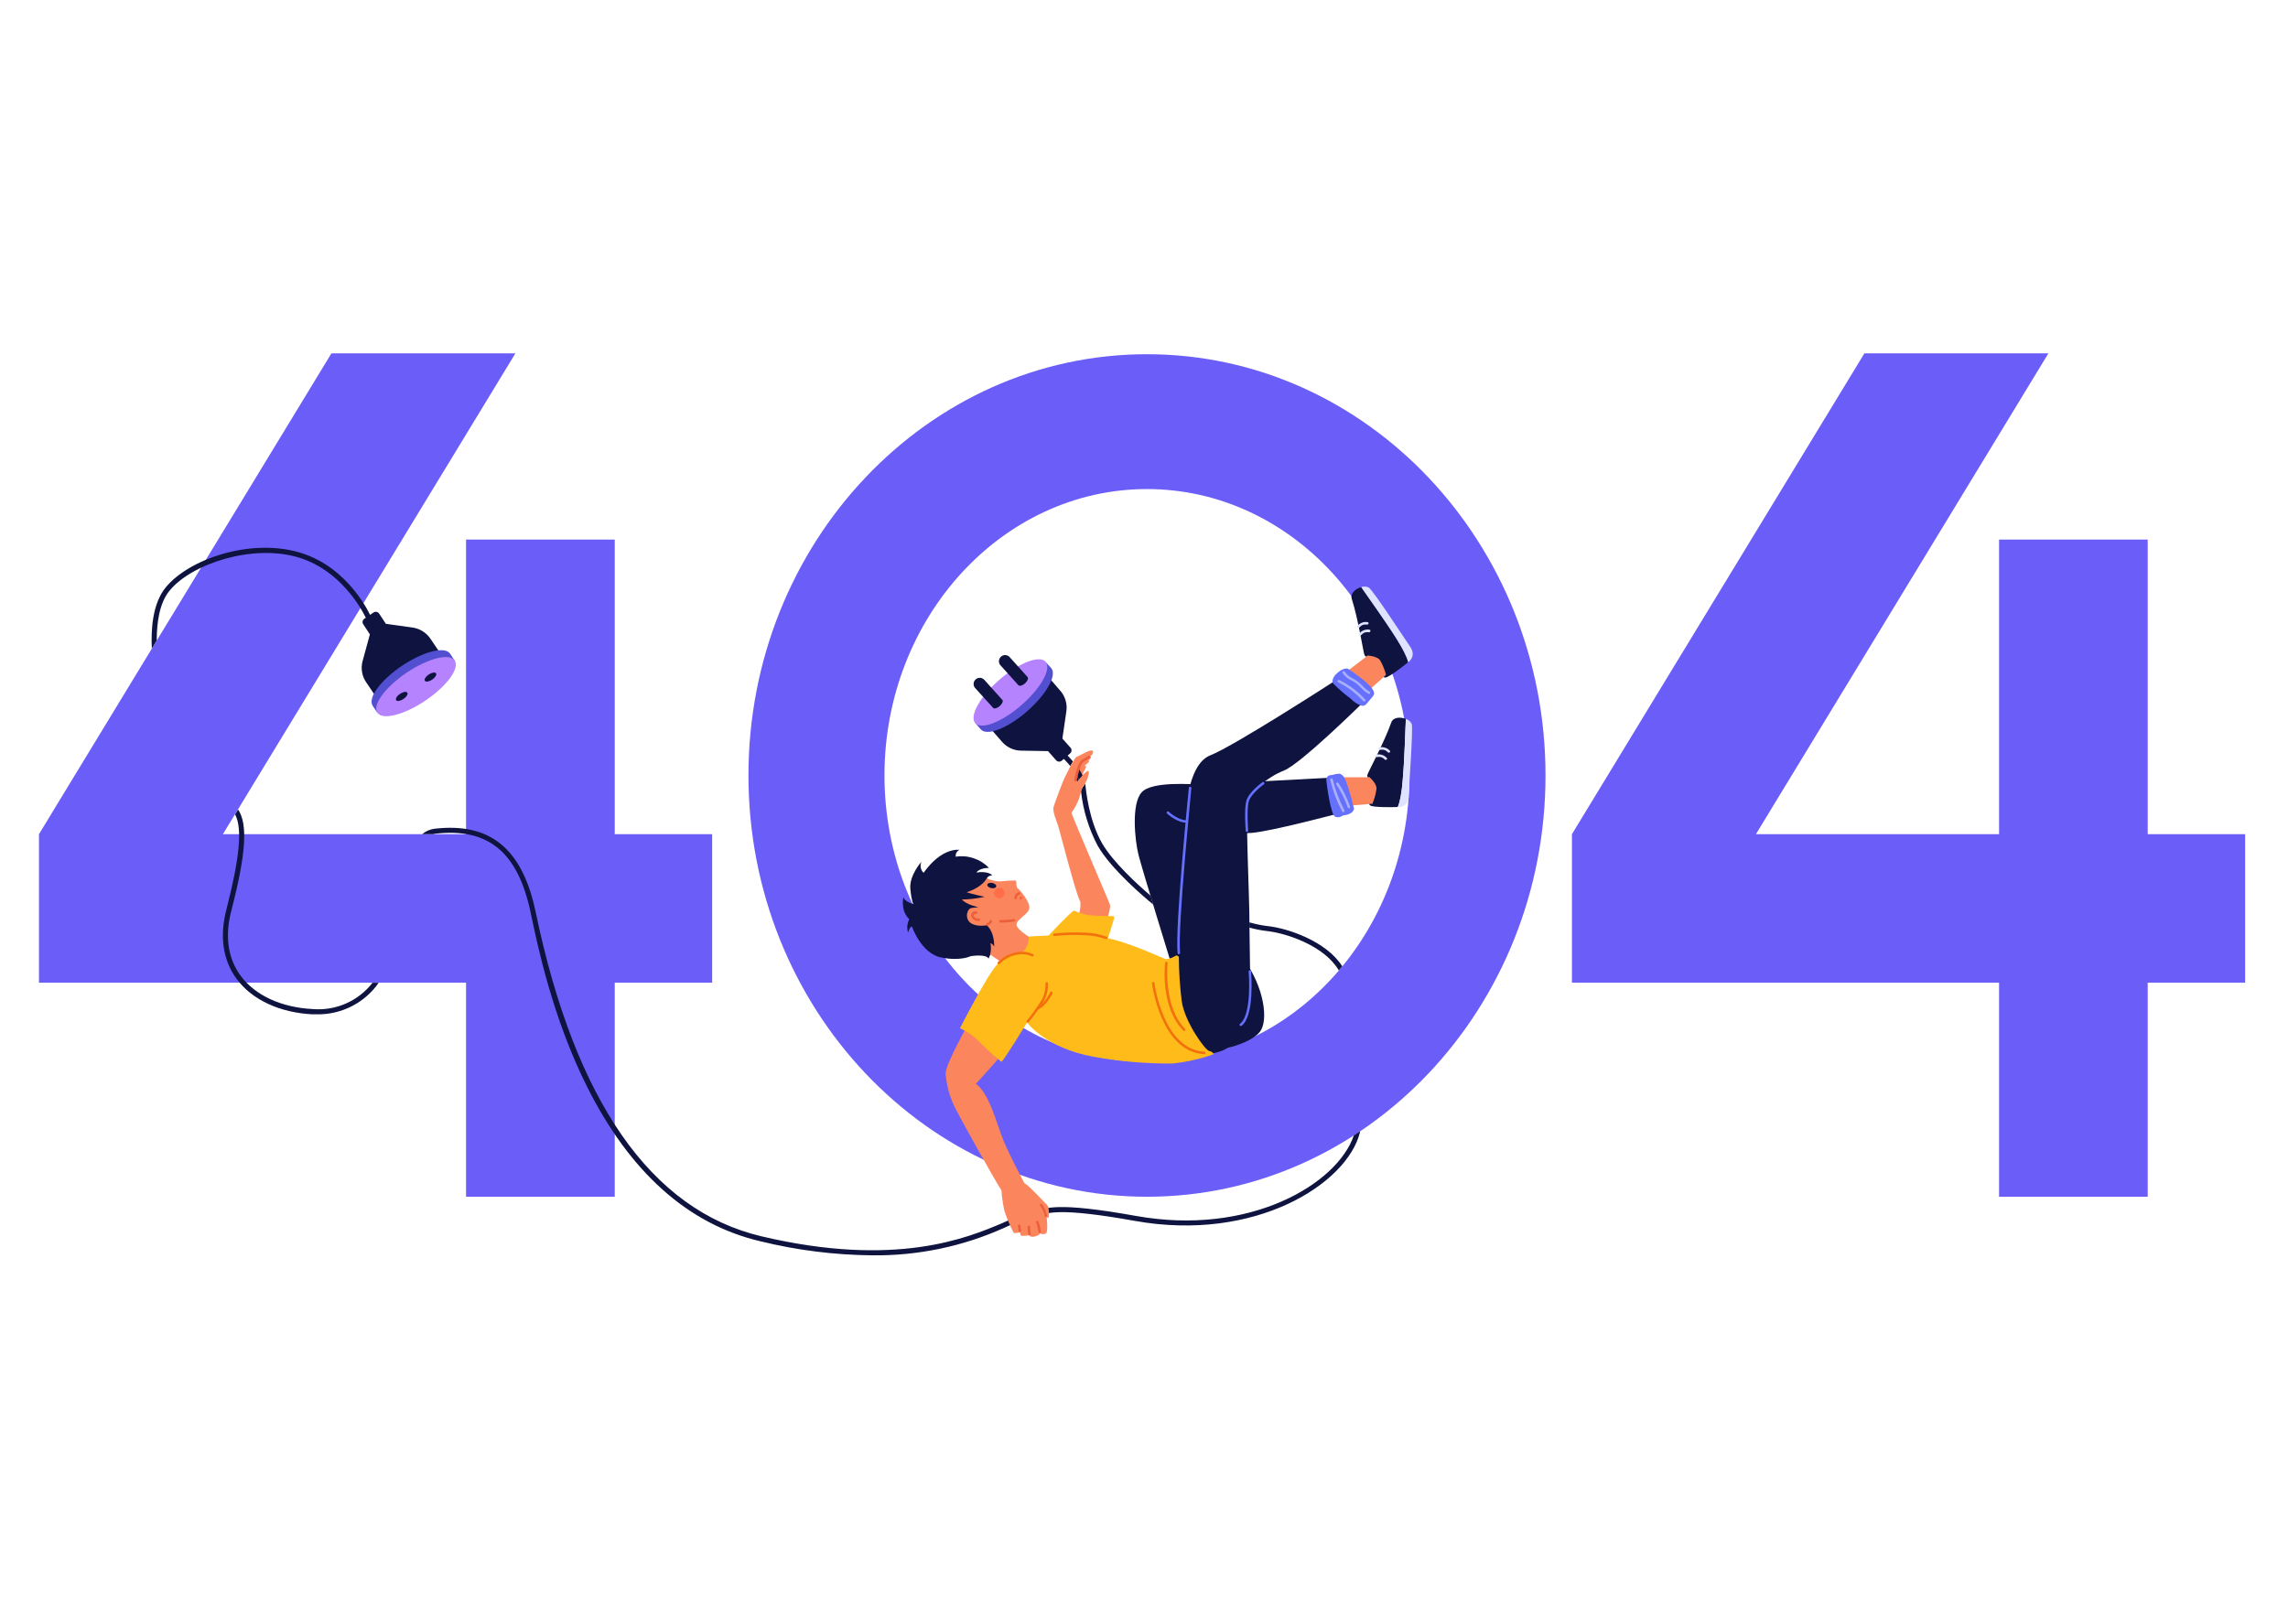 <svg xmlns="http://www.w3.org/2000/svg" xmlns:xlink="http://www.w3.org/1999/xlink" width="559" zoomAndPan="magnify" viewBox="0 0 419.25 297.75" height="397" preserveAspectRatio="xMidYMid meet" version="1.0"><defs><clipPath id="4bf27688ca"><path d="M 7.129 64.758 L 131 64.758 L 131 220 L 7.129 220 Z M 7.129 64.758 " clip-rule="nonzero"/></clipPath><clipPath id="f880209395"><path d="M 288 64.758 L 411.406 64.758 L 411.406 220 L 288 220 Z M 288 64.758 " clip-rule="nonzero"/></clipPath><clipPath id="b746468fbb"><path d="M 137 64.758 L 284 64.758 L 284 220 L 137 220 Z M 137 64.758 " clip-rule="nonzero"/></clipPath></defs><g clip-path="url(#4bf27688ca)"><path fill="#6b5ef8" d="M 130.496 152.898 L 112.645 152.898 L 112.645 98.895 L 85.398 98.895 L 85.398 152.898 L 40.844 152.898 L 94.441 64.766 L 60.73 64.766 L 7.141 152.898 L 7.141 180.125 L 85.398 180.125 L 85.398 219.355 L 112.645 219.355 L 112.645 180.125 L 130.496 180.125 Z M 130.496 152.898 " fill-opacity="1" fill-rule="nonzero"/></g><g clip-path="url(#f880209395)"><path fill="#6b5ef8" d="M 411.398 152.898 L 393.543 152.898 L 393.543 98.895 L 366.305 98.895 L 366.305 152.898 L 321.754 152.898 L 375.344 64.766 L 341.629 64.766 L 288.039 152.898 L 288.039 180.125 L 366.305 180.125 L 366.305 219.355 L 393.543 219.355 L 393.543 180.125 L 411.398 180.125 Z M 411.398 152.898 " fill-opacity="1" fill-rule="nonzero"/></g><g clip-path="url(#b746468fbb)"><path fill="#6b5ef8" d="M 210.172 219.355 C 169.895 219.355 137.145 184.715 137.145 142.125 C 137.145 99.535 169.895 64.926 210.172 64.926 C 250.445 64.926 283.199 99.566 283.199 142.148 C 283.199 184.73 250.438 219.355 210.172 219.355 Z M 210.172 89.641 C 183.648 89.641 162.07 113.215 162.07 142.125 C 162.07 171.035 183.648 194.613 210.172 194.613 C 236.691 194.613 258.258 171.043 258.258 142.125 C 258.258 113.207 236.684 89.641 210.172 89.641 Z M 210.172 89.641 " fill-opacity="1" fill-rule="nonzero"/></g><path fill="#fb865d" d="M 197.934 139.117 C 198.559 138.914 199.199 138.77 199.852 138.68 C 200.164 138.73 199.574 139.387 199.23 139.523 C 199.23 139.523 199.691 139.238 199.594 139.523 C 199.492 139.809 198.934 140.172 198.934 140.172 L 198.582 140.609 C 198.582 140.609 198.809 140.281 198.984 140.406 C 199.164 140.535 198.523 141.543 198.523 141.543 L 198.211 142.949 L 196.879 141.215 Z M 197.934 139.117 " fill-opacity="1" fill-rule="nonzero"/><path fill="#0e133f" d="M 232.48 169.77 C 231.277 169.633 230.098 169.398 228.934 169.062 C 228.934 169.359 228.934 169.68 228.934 170.023 C 230.059 170.332 231.195 170.551 232.355 170.68 C 235.723 171.078 242.672 173.324 245.324 177.871 C 245.535 177.617 245.754 177.375 245.957 177.121 C 243.008 172.465 235.906 170.16 232.48 169.77 Z M 232.48 169.77 " fill-opacity="1" fill-rule="nonzero"/><path fill="#0e133f" d="M 197.047 142.746 C 196.996 143.184 197.496 143.203 197.496 143.203 C 197.496 143.203 197.621 143.043 197.688 142.957 C 197.578 142.617 197.434 142.289 197.25 141.98 C 197.168 142.234 197.102 142.488 197.047 142.746 Z M 197.047 142.746 " fill-opacity="1" fill-rule="nonzero"/><path fill="#0e133f" d="M 197.688 142.957 C 197.906 142.68 198.137 142.402 198.363 142.117 C 198.152 141.668 197.91 141.242 197.629 140.836 C 197.477 141.223 197.352 141.621 197.25 141.957 C 197.434 142.273 197.578 142.609 197.688 142.957 Z M 197.688 142.957 " fill-opacity="1" fill-rule="nonzero"/><path fill="#0e133f" d="M 195.441 138.312 L 194.809 138.984 C 194.809 138.984 195.449 139.598 196.129 140.414 C 196.289 140.113 196.449 139.816 196.609 139.574 C 196.004 138.848 195.492 138.359 195.441 138.312 Z M 195.441 138.312 " fill-opacity="1" fill-rule="nonzero"/><path fill="#0e133f" d="M 201.934 154.551 C 199.559 150.418 198.977 144.938 198.867 143.605 C 198.785 143.766 198.688 143.914 198.574 144.051 C 198.324 144.348 198.164 144.684 198.086 145.062 C 198.477 148.566 199.492 151.883 201.133 155.004 C 203.617 159.34 209.707 164.484 211.316 165.797 C 211.148 165.25 210.988 164.711 210.828 164.172 C 208.484 162.168 203.93 158.02 201.934 154.551 Z M 201.934 154.551 " fill-opacity="1" fill-rule="nonzero"/><path fill="#0e133f" d="M 248.07 208.117 C 245.07 217.008 229.012 226.641 208.09 222.859 C 193.715 220.285 191.379 221.336 189.324 222.262 C 188.656 222.605 187.949 222.828 187.203 222.926 C 185.98 223.215 184.805 223.633 183.676 224.18 C 177.348 226.859 164.176 232.43 139.52 226.605 C 119.305 221.824 105.375 201.848 98.164 167.211 C 95.738 155.562 89.836 150.695 79.57 151.906 C 78.738 152.027 78 152.359 77.355 152.898 L 79.367 152.898 C 79.477 152.898 79.57 152.84 79.68 152.824 C 89.508 151.672 94.922 156.191 97.266 167.406 C 98.453 173.141 101.246 186.559 107.555 199.152 C 115.398 214.844 126.086 224.41 139.297 227.508 C 146.031 229.164 152.863 230.023 159.797 230.09 C 163.973 230.141 168.105 229.742 172.191 228.891 C 176.281 228.039 180.23 226.754 184.035 225.039 C 185.09 224.523 186.188 224.129 187.328 223.852 C 188.16 223.734 188.953 223.488 189.703 223.113 C 191.641 222.27 193.832 221.25 207.93 223.777 C 230.02 227.734 246.855 216.984 249.199 207.539 C 249.211 207.477 249.211 207.414 249.199 207.352 C 248.852 207.598 248.457 207.867 248.07 208.117 Z M 248.07 208.117 " fill-opacity="1" fill-rule="nonzero"/><path fill="#0e133f" d="M 68.266 180.125 C 67.625 180.957 66.891 181.695 66.062 182.34 C 65.234 182.984 64.34 183.52 63.379 183.941 C 62.418 184.363 61.418 184.66 60.383 184.828 C 59.348 185 58.305 185.039 57.258 184.949 C 51.516 184.656 46.715 182.426 44.078 178.828 C 41.754 175.672 41.172 171.547 42.395 166.902 C 45.066 156.562 45.453 151.066 43.625 148.379 L 43.078 149.273 C 44.449 151.863 43.918 157.211 41.492 166.684 C 40.207 171.59 40.828 175.984 43.355 179.418 C 46.16 183.242 51.223 185.605 57.234 185.918 L 58.078 185.918 C 59.184 185.934 60.277 185.82 61.355 185.566 C 62.434 185.316 63.465 184.941 64.449 184.438 C 65.438 183.934 66.348 183.32 67.184 182.594 C 68.016 181.867 68.754 181.051 69.387 180.145 Z M 68.266 180.125 " fill-opacity="1" fill-rule="nonzero"/><path fill="#0e133f" d="M 68.047 113.199 C 67.887 112.828 64.047 104.039 55.012 101.301 C 45.973 98.566 34.621 102.445 30.352 107.684 C 27.934 110.648 27.648 115.422 27.824 118.871 L 28.719 117.398 C 28.719 114.301 29.156 110.605 31.059 108.273 C 35.059 103.355 46.27 99.629 54.734 102.188 C 63.348 104.797 67.156 113.477 67.188 113.559 C 67.227 113.695 67.309 113.797 67.434 113.855 C 67.562 113.918 67.691 113.922 67.82 113.867 C 67.949 113.809 68.035 113.715 68.078 113.578 C 68.121 113.445 68.105 113.316 68.031 113.199 Z M 68.047 113.199 " fill-opacity="1" fill-rule="nonzero"/><path fill="#fb865d" d="M 202.777 168.793 C 202.777 168.793 203.559 166.438 203.398 165.863 C 203.238 165.293 196.289 149.246 196.34 148.961 C 196.922 148.16 197.391 147.293 197.738 146.367 C 198.102 144.996 198.184 144.449 198.582 144.027 C 198.977 143.605 199.668 141.871 199.492 141.41 C 199.312 140.945 198.234 142.25 197.504 143.203 C 197.504 143.203 197.008 143.203 197.059 142.746 C 197.105 142.293 197.977 139.531 198.48 139.379 C 198.984 139.227 200.418 138.445 200.289 137.738 C 200.164 137.031 197.926 138.504 197.352 138.691 C 196.777 138.875 195.449 141.871 195.102 142.512 C 194.758 143.152 193.301 147.082 193.055 147.898 C 192.812 148.715 193.645 150.586 193.898 151.375 C 194.152 152.168 197.328 164.586 197.949 165.207 C 198.043 166.055 197.945 166.883 197.656 167.684 C 197.656 167.684 200.789 169.234 202.777 168.793 Z M 202.777 168.793 " fill-opacity="1" fill-rule="nonzero"/><path fill="#0e133f" d="M 180.812 160.992 C 181.051 160.621 181.391 160.438 181.828 160.434 C 181.828 160.434 181.121 159.594 178.914 159.922 C 178.914 159.922 179.422 159.078 181.223 159.078 C 180.434 158.266 179.5 157.676 178.422 157.312 C 177.348 156.949 176.25 156.852 175.125 157.016 C 175.09 156.754 175.137 156.508 175.262 156.277 C 175.391 156.047 175.574 155.879 175.816 155.77 C 175.816 155.77 172.633 155.207 169.238 159.98 C 168.961 159.719 168.785 159.398 168.715 159.02 C 168.645 158.641 168.691 158.281 168.859 157.934 C 168.859 157.934 166.57 160.461 166.812 162.934 C 167.059 165.41 167.371 165.707 167.371 165.707 C 167.371 165.707 165.645 165.277 165.551 164.375 C 165.551 164.375 164.926 166.902 166.609 168.477 C 166.223 169.27 166.148 170.098 166.383 170.949 C 166.383 170.949 166.645 169.949 167.09 169.797 C 167.09 169.797 168.777 174.703 172.355 175.473 C 175.934 176.238 177.863 175.262 177.863 175.262 C 177.863 175.262 180.66 174.797 181.148 175.699 L 181.828 174.117 L 182.715 173.754 C 182.715 173.754 181.828 166.641 181.828 166.59 C 181.828 166.539 180.812 160.992 180.812 160.992 Z M 180.812 160.992 " fill-opacity="1" fill-rule="nonzero"/><path fill="#fb865d" d="M 180.812 160.992 C 181.562 161.336 182.352 161.527 183.176 161.562 C 184.156 161.441 185.141 161.383 186.125 161.387 C 186.328 161.531 186.125 162.598 186.469 162.809 C 186.816 163.02 188.785 165.336 188.617 166.48 C 188.449 167.625 185.98 168.66 186.293 169.629 C 186.605 170.598 188.82 171.875 188.82 171.875 C 189.078 172.305 189.195 172.766 189.176 173.266 C 189.098 173.988 185.082 177.105 185.082 177.105 L 185.012 177.414 L 181.449 174.973 C 181.598 174.266 181.613 173.559 181.5 172.844 C 181.5 172.844 182.074 173.141 182.16 173.559 C 182.16 173.559 182.352 171.035 180.828 169.594 C 180.828 169.594 178.883 169.973 177.812 169.141 C 176.742 168.305 177.172 166.496 178.09 166.414 L 179.285 166.285 C 179.285 166.285 177.09 165.848 176.254 164.871 C 177.656 164.855 179.039 164.691 180.406 164.383 C 180.406 164.383 177.879 163.812 177.121 163.543 C 177.121 163.531 179.793 162.793 180.812 160.992 Z M 180.812 160.992 " fill-opacity="1" fill-rule="nonzero"/><path fill="#0e133f" d="M 215.629 176.793 C 215.629 176.793 216.25 159.004 216.664 154.434 C 217.074 149.859 217.355 140.172 221.793 138.438 C 226.23 136.703 245.027 124.52 245.027 124.52 L 249.492 129.023 C 249.492 129.023 238.273 140.07 235.258 141.242 C 232.242 142.41 229.027 145.223 228.613 146.812 C 228.203 148.406 228.961 166.023 228.926 167.238 C 228.891 168.449 229.27 184.547 228.926 186.105 C 228.582 187.66 227.125 192.367 222.105 193.066 L 218.254 193.234 C 218.254 193.234 214.32 181.262 215.629 176.793 Z M 215.629 176.793 " fill-opacity="1" fill-rule="nonzero"/><path fill="#0e133f" d="M 222.348 191.953 L 224.875 192.09 C 224.875 192.09 229.27 191.129 230.863 189.117 C 232.453 187.105 231.703 181.02 227.883 175.773 L 222.316 152.203 C 224.637 152.641 226.977 152.793 229.34 152.664 C 232.816 152.41 245.129 149.137 245.129 149.137 L 243.68 142.547 C 243.68 142.547 220.773 143.793 219.73 143.793 C 218.684 143.793 211.207 143.117 209.234 145.188 C 207.266 147.262 207.938 153.969 208.613 156.664 C 209.285 159.359 214.508 176.297 214.508 176.297 Z M 222.348 191.953 " fill-opacity="1" fill-rule="nonzero"/><path fill="#fb865d" d="M 177.535 187.527 C 177.535 187.527 173.273 194.969 173.273 196.785 C 173.426 198.676 173.879 200.492 174.629 202.234 C 175.145 203.641 183.051 217.656 183.504 218.18 C 183.586 219.445 183.766 220.695 184.043 221.934 C 184.504 223.344 185.082 224.707 185.781 226.016 C 186.164 226.016 186.543 225.973 186.918 225.883 C 186.918 225.883 186.918 226.445 187.211 226.523 C 187.684 226.531 188.152 226.492 188.617 226.414 C 188.617 226.414 188.617 226.691 189.191 226.691 C 189.762 226.691 190.473 226.379 190.539 226.082 C 190.914 226.258 191.289 226.258 191.668 226.082 C 192.098 225.773 191.801 223.164 191.801 223.164 C 191.801 223.164 192.148 223.391 192.199 222.867 C 192.246 222.348 192.199 221.133 191.82 220.805 C 191.438 220.477 188.492 217.227 187.699 216.855 C 187.699 216.855 185.012 211.805 183.867 209.035 C 182.723 206.266 181.273 200.348 178.816 198.656 C 178.816 198.656 183.109 193.984 183.734 193.082 Z M 177.535 187.527 " fill-opacity="1" fill-rule="nonzero"/><path fill="#ffbb19" d="M 186.832 174.664 C 185.219 174.91 183.848 175.617 182.715 176.793 C 180.863 178.711 175.91 188.461 175.91 188.461 C 177.094 189.008 178.168 189.723 179.125 190.609 C 180.496 192.035 181.953 193.371 183.488 194.613 C 183.766 194.664 188.195 187.418 188.195 187.418 C 188.195 187.418 191.566 192.09 200.359 193.688 C 205.152 194.559 209.988 194.973 214.859 194.934 C 217.422 194.664 219.918 194.102 222.348 193.25 C 222.348 193.25 222.348 192.789 221.582 192.645 C 220.816 192.5 217.035 187.25 216.527 183.434 C 216.199 180.77 216.023 178.098 216.008 175.41 C 216.008 175.41 215.77 174.984 215.383 175.203 C 214.867 175.527 214.305 175.73 213.699 175.809 C 213.254 175.809 206.961 172.609 202.203 171.824 C 200.395 171.484 198.57 171.312 196.727 171.32 C 193.992 171.379 188.762 171.633 188.762 171.633 C 188.762 171.633 188.5 171.582 188.5 172.004 C 188.5 172.422 188.273 174.293 186.832 174.664 Z M 186.832 174.664 " fill-opacity="1" fill-rule="nonzero"/><path fill="#ffbb19" d="M 191.508 172.145 C 191.508 172.145 195.895 167.422 196.777 166.902 C 197.848 167.402 198.973 167.707 200.148 167.809 C 201.918 167.945 203.914 167.859 204.148 167.969 C 204.383 168.078 202.465 173.551 202.465 173.551 C 202.465 173.551 192.652 172.75 191.508 172.145 Z M 191.508 172.145 " fill-opacity="1" fill-rule="nonzero"/><path fill="#fb865d" d="M 245.551 142.469 L 251.293 142.469 C 251.293 142.469 252.75 143.379 252.727 144.684 C 252.625 145.648 252.285 146.52 251.707 147.301 L 246.957 147.688 Z M 245.551 142.469 " fill-opacity="1" fill-rule="nonzero"/><path fill="#0e133f" d="M 257.602 131.777 C 256.625 131.383 255.285 131.426 254.934 132.426 C 253.645 136.098 250.594 141.688 250.555 142.031 C 250.512 142.379 250.621 142.469 250.621 142.469 L 250.957 142.469 C 250.957 142.469 252.23 143.539 252.23 144.523 C 252.113 145.492 251.863 146.422 251.48 147.32 L 251.059 147.32 C 251.059 147.32 250.645 147.32 251.133 147.656 C 251.625 147.992 255.043 147.969 256.121 147.918 C 257.004 145.938 257.156 141.047 257.242 140.055 C 257.324 139.059 257.535 133.688 257.602 131.777 Z M 257.602 131.777 " fill-opacity="1" fill-rule="nonzero"/><path fill="#dfe3ff" d="M 258.688 132.738 C 258.48 132.246 258.117 131.926 257.602 131.777 C 257.535 133.688 257.324 139.129 257.242 140.086 C 257.156 141.047 257.004 145.98 256.121 147.949 L 256.406 147.949 C 256.801 147.875 258.09 147.758 258.141 145.797 C 258.191 143.832 258.957 133.855 258.688 132.738 Z M 258.688 132.738 " fill-opacity="1" fill-rule="nonzero"/><path fill="#dfe3ff" d="M 253.906 139.277 C 253.836 139.273 253.777 139.246 253.73 139.195 C 253.332 138.785 252.852 138.645 252.297 138.773 C 252.148 138.797 252.059 138.738 252.027 138.59 C 252.008 138.441 252.07 138.352 252.211 138.32 C 252.555 138.246 252.895 138.262 253.227 138.363 C 253.562 138.469 253.852 138.645 254.09 138.898 C 254.195 139.008 254.195 139.113 254.09 139.219 C 254.039 139.273 253.977 139.293 253.906 139.277 Z M 253.906 139.277 " fill-opacity="1" fill-rule="nonzero"/><path fill="#dfe3ff" d="M 254.477 137.957 C 254.406 137.957 254.348 137.93 254.301 137.871 C 253.898 137.465 253.418 137.324 252.859 137.453 C 252.711 137.477 252.621 137.414 252.594 137.262 C 252.57 137.109 252.633 137.023 252.785 136.996 C 253.125 136.922 253.465 136.938 253.797 137.043 C 254.129 137.145 254.418 137.324 254.656 137.578 C 254.762 137.684 254.762 137.793 254.656 137.898 C 254.605 137.949 254.547 137.969 254.477 137.957 Z M 254.477 137.957 " fill-opacity="1" fill-rule="nonzero"/><path fill="#fb865d" d="M 246.324 123.434 L 250.891 119.957 C 250.891 119.957 252.574 119.797 253.367 120.852 C 253.871 121.68 254.133 122.574 254.148 123.543 L 250.605 126.734 Z M 246.324 123.434 " fill-opacity="1" fill-rule="nonzero"/><path fill="#0e133f" d="M 249.426 107.625 C 248.406 107.902 247.371 108.746 247.699 109.762 C 248.887 113.469 249.848 119.746 250.023 120.051 C 250.199 120.355 250.344 120.363 250.344 120.363 L 250.613 120.16 C 250.613 120.16 252.297 120.234 252.871 121.004 C 253.363 121.844 253.727 122.734 253.965 123.68 L 253.652 123.965 C 253.652 123.965 253.34 124.227 253.922 124.176 C 254.504 124.125 257.215 122.062 258.039 121.371 C 257.543 119.258 254.672 115.277 254.168 114.426 C 253.66 113.578 250.535 109.191 249.426 107.625 Z M 249.426 107.625 " fill-opacity="1" fill-rule="nonzero"/><path fill="#dfe3ff" d="M 250.863 107.734 C 250.402 107.469 249.922 107.434 249.426 107.625 C 250.527 109.191 253.637 113.645 254.168 114.453 C 254.695 115.262 257.535 119.285 258.039 121.398 L 258.258 121.195 C 258.52 120.902 259.445 120.051 258.328 118.434 C 257.207 116.816 251.773 108.449 250.863 107.734 Z M 250.863 107.734 " fill-opacity="1" fill-rule="nonzero"/><path fill="#dfe3ff" d="M 251.016 115.84 C 250.957 115.887 250.895 115.898 250.824 115.883 C 250.258 115.797 249.793 115.977 249.426 116.414 C 249.316 116.52 249.207 116.52 249.098 116.414 C 249.051 116.367 249.027 116.312 249.027 116.25 C 249.027 116.184 249.051 116.129 249.098 116.086 C 249.324 115.82 249.598 115.629 249.926 115.508 C 250.254 115.387 250.59 115.355 250.934 115.41 C 251.074 115.449 251.137 115.543 251.109 115.691 C 251.094 115.75 251.062 115.801 251.016 115.84 Z M 251.016 115.84 " fill-opacity="1" fill-rule="nonzero"/><path fill="#dfe3ff" d="M 250.672 114.434 C 250.617 114.48 250.555 114.496 250.484 114.477 C 249.922 114.398 249.457 114.574 249.09 115.008 C 248.984 115.121 248.875 115.125 248.766 115.02 C 248.652 114.918 248.648 114.809 248.75 114.695 C 248.977 114.434 249.254 114.242 249.582 114.121 C 249.91 114.004 250.242 113.973 250.586 114.031 C 250.738 114.062 250.797 114.152 250.766 114.301 C 250.746 114.355 250.719 114.402 250.672 114.434 Z M 250.672 114.434 " fill-opacity="1" fill-rule="nonzero"/><path fill="#6570fd" d="M 245.746 122.828 C 245.402 123.031 245.098 123.281 244.828 123.57 C 244.512 123.863 244.297 124.215 244.188 124.629 C 244.145 124.773 244.145 124.918 244.188 125.059 C 244.23 125.184 244.297 125.289 244.387 125.379 C 245.355 126.348 246.387 127.238 247.488 128.047 C 248.043 128.648 248.711 129.082 249.484 129.344 C 249.629 129.375 249.77 129.375 249.914 129.344 C 250.156 129.254 250.348 129.102 250.496 128.891 L 251.445 127.77 C 251.617 127.598 251.73 127.395 251.781 127.156 C 251.797 126.957 251.754 126.773 251.656 126.602 C 251.477 126.266 251.258 125.961 251 125.684 C 250.211 124.926 249.367 124.234 248.473 123.602 C 248.18 123.363 247.871 123.141 247.547 122.938 L 247.312 122.785 C 247.25 122.742 247.188 122.695 247.133 122.645 C 246.941 122.543 246.734 122.512 246.52 122.551 C 246.293 122.59 246.082 122.664 245.879 122.77 Z M 245.746 122.828 " fill-opacity="1" fill-rule="nonzero"/><path fill="#6570fd" d="M 246.652 143.219 C 246.652 143.219 246.148 141.762 245.324 141.812 C 244.5 141.863 244.18 142.09 243.867 142.074 C 243.633 142.074 243.434 142.156 243.27 142.32 C 243.105 142.484 243.023 142.684 243.023 142.914 C 243.074 143.523 243.809 149.492 244.707 149.734 C 245.609 149.98 245.863 149.457 246.336 149.422 C 246.805 149.391 248.02 149.078 248.102 148.211 C 247.707 146.523 247.227 144.859 246.652 143.219 Z M 246.652 143.219 " fill-opacity="1" fill-rule="nonzero"/><path fill="#0e133f" d="M 181.824 161.84 C 182.051 161.887 182.234 161.969 182.375 162.094 C 182.516 162.215 182.574 162.344 182.547 162.473 C 182.523 162.602 182.422 162.699 182.242 162.758 C 182.066 162.82 181.863 162.828 181.637 162.781 C 181.41 162.738 181.227 162.652 181.086 162.531 C 180.945 162.406 180.887 162.281 180.914 162.148 C 180.938 162.02 181.039 161.926 181.219 161.863 C 181.395 161.805 181.598 161.797 181.824 161.84 Z M 181.824 161.84 " fill-opacity="1" fill-rule="nonzero"/><path fill="#0e133f" d="M 80.824 119.965 L 78.871 117.07 C 78.492 116.516 78.02 116.059 77.449 115.699 C 76.879 115.344 76.262 115.121 75.594 115.023 L 70.711 114.344 L 69.465 112.465 C 69.348 112.297 69.191 112.195 68.996 112.156 C 68.797 112.117 68.613 112.152 68.445 112.262 L 66.762 113.41 C 66.594 113.52 66.492 113.676 66.449 113.871 C 66.41 114.07 66.445 114.25 66.559 114.418 L 67.777 116.277 L 66.449 121.145 C 66.262 121.809 66.227 122.484 66.34 123.164 C 66.449 123.848 66.699 124.473 67.09 125.043 L 69.008 127.887 Z M 80.824 119.965 " fill-opacity="1" fill-rule="nonzero"/><path fill="#524fd0" d="M 70.078 130.012 C 71.82 129.949 74.465 128.914 77.094 127.148 C 79.723 125.379 81.676 123.309 82.383 121.719 L 83.316 121.086 L 82.477 119.816 C 81.523 118.402 77.574 119.402 73.656 122.039 C 69.742 124.672 67.34 127.93 68.293 129.371 L 69.137 130.641 Z M 70.078 130.012 " fill-opacity="1" fill-rule="nonzero"/><path fill="#b583fd" d="M 83.324 121.07 C 83.438 121.238 83.504 121.438 83.523 121.66 C 83.543 121.887 83.52 122.137 83.445 122.414 C 83.371 122.688 83.25 122.984 83.086 123.297 C 82.922 123.609 82.715 123.938 82.465 124.277 C 82.215 124.621 81.93 124.965 81.605 125.32 C 81.281 125.676 80.926 126.031 80.535 126.383 C 80.148 126.738 79.738 127.086 79.305 127.426 C 78.871 127.766 78.418 128.094 77.953 128.406 C 77.488 128.723 77.016 129.016 76.535 129.293 C 76.059 129.566 75.582 129.816 75.105 130.043 C 74.633 130.27 74.172 130.465 73.723 130.633 C 73.27 130.801 72.84 130.938 72.434 131.039 C 72.023 131.145 71.641 131.215 71.289 131.25 C 70.934 131.285 70.617 131.285 70.336 131.25 C 70.051 131.215 69.809 131.145 69.609 131.043 C 69.406 130.938 69.25 130.805 69.137 130.637 C 69.023 130.469 68.957 130.27 68.934 130.043 C 68.914 129.82 68.941 129.57 69.016 129.293 C 69.09 129.02 69.207 128.723 69.375 128.41 C 69.539 128.098 69.746 127.77 69.996 127.43 C 70.242 127.086 70.531 126.738 70.855 126.387 C 71.18 126.031 71.535 125.676 71.922 125.324 C 72.309 124.969 72.723 124.621 73.156 124.281 C 73.59 123.941 74.039 123.613 74.508 123.297 C 74.973 122.984 75.445 122.691 75.926 122.414 C 76.402 122.141 76.879 121.891 77.352 121.664 C 77.828 121.438 78.289 121.242 78.738 121.074 C 79.188 120.906 79.617 120.77 80.027 120.664 C 80.438 120.562 80.82 120.492 81.172 120.457 C 81.523 120.422 81.844 120.422 82.125 120.457 C 82.406 120.492 82.648 120.562 82.852 120.664 C 83.055 120.77 83.211 120.902 83.324 121.07 Z M 83.324 121.07 " fill-opacity="1" fill-rule="nonzero"/><path fill="#0e133f" d="M 74.633 126.961 C 74.719 127.094 74.695 127.27 74.559 127.496 C 74.418 127.719 74.211 127.93 73.93 128.117 C 73.648 128.309 73.375 128.422 73.113 128.465 C 72.855 128.508 72.68 128.465 72.594 128.336 C 72.508 128.207 72.531 128.031 72.668 127.805 C 72.805 127.578 73.016 127.371 73.297 127.184 C 73.578 126.992 73.852 126.875 74.109 126.832 C 74.371 126.789 74.547 126.832 74.633 126.961 Z M 74.633 126.961 " fill-opacity="1" fill-rule="nonzero"/><path fill="#0e133f" d="M 79.895 123.414 C 79.98 123.543 79.957 123.723 79.82 123.945 C 79.68 124.172 79.473 124.379 79.191 124.57 C 78.91 124.758 78.637 124.875 78.379 124.918 C 78.117 124.961 77.941 124.918 77.855 124.789 C 77.77 124.66 77.793 124.484 77.93 124.258 C 78.07 124.031 78.277 123.824 78.559 123.633 C 78.84 123.445 79.113 123.328 79.371 123.285 C 79.633 123.242 79.809 123.285 79.895 123.414 Z M 79.895 123.414 " fill-opacity="1" fill-rule="nonzero"/><path fill="#0e133f" d="M 181.316 133.328 L 183.605 135.961 C 184.047 136.469 184.574 136.867 185.184 137.148 C 185.797 137.434 186.438 137.578 187.109 137.586 L 192.039 137.672 L 193.527 139.355 C 193.664 139.504 193.832 139.586 194.031 139.602 C 194.234 139.613 194.41 139.555 194.562 139.422 L 196.098 138.082 C 196.25 137.953 196.332 137.785 196.344 137.586 C 196.359 137.383 196.297 137.207 196.164 137.055 L 194.672 135.371 L 195.398 130.379 C 195.5 129.699 195.449 129.023 195.254 128.363 C 195.059 127.699 194.734 127.109 194.277 126.594 L 192.027 124 Z M 181.316 133.328 " fill-opacity="1" fill-rule="nonzero"/><path fill="#524fd0" d="M 190.742 122.047 C 189.016 122.316 186.531 123.664 184.129 125.75 C 181.73 127.84 180.062 130.121 179.555 131.785 L 178.715 132.535 L 179.715 133.688 C 180.836 134.969 184.625 133.496 188.188 130.391 C 191.75 127.281 193.738 123.738 192.617 122.449 L 191.582 121.332 Z M 190.742 122.047 " fill-opacity="1" fill-rule="nonzero"/><path fill="#b583fd" d="M 191.598 121.301 C 191.73 121.453 191.82 121.641 191.867 121.863 C 191.914 122.086 191.918 122.336 191.879 122.617 C 191.84 122.898 191.758 123.207 191.633 123.539 C 191.508 123.871 191.344 124.223 191.137 124.59 C 190.934 124.957 190.691 125.34 190.41 125.73 C 190.133 126.121 189.824 126.516 189.484 126.918 C 189.145 127.316 188.777 127.711 188.387 128.102 C 188 128.492 187.594 128.875 187.168 129.242 C 186.746 129.613 186.312 129.961 185.871 130.293 C 185.43 130.625 184.988 130.934 184.547 131.215 C 184.102 131.5 183.668 131.75 183.242 131.973 C 182.816 132.195 182.406 132.383 182.012 132.535 C 181.621 132.688 181.25 132.805 180.906 132.883 C 180.559 132.961 180.242 133 179.957 133 C 179.672 133 179.426 132.961 179.211 132.883 C 179 132.805 178.824 132.691 178.691 132.539 C 178.559 132.387 178.469 132.199 178.422 131.977 C 178.375 131.754 178.367 131.504 178.41 131.223 C 178.449 130.938 178.531 130.633 178.656 130.301 C 178.781 129.969 178.945 129.617 179.148 129.25 C 179.355 128.883 179.598 128.5 179.875 128.109 C 180.156 127.719 180.465 127.324 180.805 126.922 C 181.145 126.523 181.512 126.129 181.898 125.738 C 182.289 125.344 182.695 124.965 183.121 124.598 C 183.543 124.227 183.977 123.879 184.418 123.547 C 184.859 123.215 185.301 122.906 185.742 122.625 C 186.184 122.34 186.617 122.09 187.047 121.867 C 187.473 121.645 187.883 121.457 188.273 121.305 C 188.668 121.152 189.039 121.035 189.383 120.957 C 189.73 120.879 190.047 120.84 190.332 120.84 C 190.613 120.84 190.863 120.879 191.078 120.957 C 191.289 121.035 191.465 121.148 191.598 121.301 Z M 191.598 121.301 " fill-opacity="1" fill-rule="nonzero"/><path fill="#0e133f" d="M 188.305 124.117 L 185.047 120.488 C 184.949 120.367 184.832 120.273 184.695 120.203 C 184.562 120.129 184.414 120.09 184.262 120.074 C 184.109 120.062 183.961 120.082 183.812 120.133 C 183.668 120.18 183.535 120.254 183.422 120.359 C 183.305 120.461 183.215 120.582 183.152 120.719 C 183.086 120.859 183.051 121.008 183.043 121.16 C 183.039 121.312 183.062 121.461 183.117 121.605 C 183.176 121.75 183.254 121.875 183.363 121.988 L 186.613 125.598 C 186.824 125.809 187.355 125.676 187.809 125.27 C 188.266 124.867 188.492 124.344 188.289 124.117 Z M 188.305 124.117 " fill-opacity="1" fill-rule="nonzero"/><path fill="#0e133f" d="M 183.664 128.285 L 180.406 124.656 C 180.309 124.535 180.191 124.441 180.055 124.371 C 179.922 124.297 179.773 124.254 179.621 124.242 C 179.469 124.23 179.32 124.25 179.172 124.297 C 179.027 124.348 178.895 124.422 178.781 124.523 C 178.664 124.629 178.574 124.75 178.512 124.887 C 178.445 125.027 178.41 125.172 178.402 125.328 C 178.398 125.48 178.422 125.629 178.477 125.773 C 178.535 125.918 178.613 126.043 178.723 126.152 L 181.98 129.75 C 182.199 129.961 182.723 129.824 183.188 129.422 C 183.648 129.016 183.867 128.504 183.664 128.266 Z M 183.664 128.285 " fill-opacity="1" fill-rule="nonzero"/><path fill="#ff6e48" d="M 184.078 163.684 C 184.078 163.949 183.984 164.176 183.797 164.363 C 183.609 164.551 183.383 164.645 183.117 164.645 C 182.852 164.645 182.629 164.551 182.441 164.363 C 182.254 164.176 182.16 163.949 182.16 163.684 C 182.16 163.418 182.254 163.195 182.441 163.008 C 182.629 162.82 182.852 162.727 183.117 162.727 C 183.383 162.727 183.609 162.82 183.797 163.008 C 183.984 163.195 184.078 163.418 184.078 163.684 Z M 184.078 163.684 " fill-opacity="1" fill-rule="nonzero"/><path fill="#f2700d" d="M 202.699 172.121 C 202.668 172.129 202.637 172.129 202.605 172.121 C 201.414 171.699 200.184 171.461 198.918 171.414 C 197.016 171.309 195.117 171.359 193.227 171.555 C 193.16 171.566 193.102 171.551 193.051 171.512 C 193 171.473 192.969 171.418 192.965 171.355 C 192.953 171.207 193.02 171.121 193.164 171.102 C 195.09 170.895 197.02 170.848 198.953 170.957 C 200.277 170.996 201.559 171.246 202.801 171.707 C 202.938 171.773 202.977 171.875 202.91 172.012 C 202.863 172.09 202.793 172.125 202.699 172.121 Z M 202.699 172.121 " fill-opacity="1" fill-rule="nonzero"/><path fill="#f2700d" d="M 183.008 176.742 C 182.945 176.742 182.895 176.719 182.848 176.676 C 182.742 176.566 182.742 176.457 182.848 176.348 C 183.812 175.387 184.961 174.781 186.293 174.527 C 187.332 174.332 188.336 174.449 189.301 174.883 C 189.43 174.957 189.457 175.062 189.383 175.191 C 189.309 175.324 189.203 175.352 189.074 175.277 C 188.195 174.91 187.289 174.812 186.352 174.984 C 185.125 175.223 184.07 175.785 183.188 176.668 C 183.137 176.719 183.078 176.742 183.008 176.742 Z M 183.008 176.742 " fill-opacity="1" fill-rule="nonzero"/><path fill="#f2700d" d="M 188.316 187.434 C 188.258 187.434 188.207 187.414 188.164 187.383 C 188.059 187.273 188.059 187.164 188.164 187.055 C 189.211 185.785 190.16 184.449 191.02 183.047 C 191.414 182.16 191.602 181.23 191.582 180.262 C 191.578 180.109 191.648 180.027 191.801 180.016 C 191.949 180.016 192.027 180.09 192.039 180.234 C 192.07 181.289 191.867 182.293 191.422 183.25 C 190.555 184.688 189.582 186.055 188.508 187.348 C 188.461 187.414 188.395 187.441 188.316 187.434 Z M 188.316 187.434 " fill-opacity="1" fill-rule="nonzero"/><path fill="#f2700d" d="M 190.133 185.043 C 190.012 185.035 189.941 184.973 189.914 184.855 C 189.891 184.738 189.934 184.652 190.043 184.598 C 191.449 183.973 192.434 181.895 192.441 181.867 C 192.508 181.738 192.609 181.703 192.746 181.758 C 192.887 181.82 192.926 181.922 192.863 182.062 C 192.82 182.156 191.801 184.328 190.234 185.027 Z M 190.133 185.043 " fill-opacity="1" fill-rule="nonzero"/><path fill="#f2700d" d="M 216.977 188.965 C 216.914 188.965 216.859 188.941 216.816 188.898 C 212.605 184.613 213.445 176.809 213.496 176.48 C 213.5 176.418 213.527 176.363 213.578 176.324 C 213.629 176.285 213.688 176.27 213.75 176.277 C 213.902 176.297 213.969 176.379 213.953 176.531 C 213.953 176.617 213.109 184.445 217.145 188.57 C 217.242 188.68 217.242 188.789 217.145 188.898 C 217.098 188.945 217.039 188.969 216.977 188.965 Z M 216.977 188.965 " fill-opacity="1" fill-rule="nonzero"/><path fill="#f2700d" d="M 220.648 193.227 C 212.695 192.754 211.105 180.395 211.098 180.277 C 211.07 180.125 211.137 180.039 211.289 180.016 C 211.441 180 211.531 180.066 211.551 180.219 C 211.551 180.336 213.109 192.316 220.672 192.762 C 220.824 192.773 220.898 192.855 220.891 193.008 C 220.879 193.16 220.801 193.23 220.648 193.227 Z M 220.648 193.227 " fill-opacity="1" fill-rule="nonzero"/><path fill="#6570fd" d="M 216.008 174.922 C 215.859 174.93 215.785 174.859 215.777 174.715 C 215.301 169.746 217.742 145.477 217.844 144.406 C 217.848 144.34 217.879 144.289 217.93 144.25 C 217.98 144.207 218.039 144.195 218.105 144.203 C 218.168 144.207 218.219 144.234 218.262 144.285 C 218.301 144.336 218.316 144.395 218.305 144.457 C 218.305 144.707 215.777 169.711 216.234 174.637 C 216.242 174.703 216.223 174.758 216.184 174.809 C 216.141 174.859 216.09 174.887 216.023 174.891 Z M 216.008 174.922 " fill-opacity="1" fill-rule="nonzero"/><path fill="#6570fd" d="M 228.488 152.48 C 228.348 152.48 228.27 152.41 228.262 152.27 C 228.262 152.109 227.934 148.328 228.395 146.746 C 228.859 145.164 231.215 143.453 231.316 143.379 C 231.441 143.297 231.551 143.316 231.637 143.438 C 231.73 143.562 231.711 143.668 231.586 143.758 C 231.586 143.758 229.254 145.441 228.832 146.871 C 228.41 148.305 228.715 152.191 228.715 152.234 C 228.723 152.301 228.707 152.355 228.664 152.402 C 228.621 152.453 228.57 152.477 228.504 152.48 Z M 228.488 152.48 " fill-opacity="1" fill-rule="nonzero"/><path fill="#6570fd" d="M 217.453 150.797 C 215.629 150.797 213.91 149.164 213.844 149.113 C 213.797 149.066 213.773 149.012 213.773 148.949 C 213.773 148.883 213.797 148.828 213.844 148.785 C 213.953 148.676 214.062 148.676 214.172 148.785 C 214.172 148.785 215.855 150.359 217.465 150.359 C 217.617 150.359 217.695 150.434 217.699 150.586 C 217.684 150.73 217.602 150.801 217.453 150.797 Z M 217.453 150.797 " fill-opacity="1" fill-rule="nonzero"/><path fill="#6570fd" d="M 227.367 188.066 C 227.254 188.07 227.18 188.02 227.141 187.914 C 227.105 187.805 227.133 187.719 227.223 187.652 C 229.457 185.918 228.809 178.172 228.801 178.098 C 228.789 177.945 228.859 177.859 229.012 177.844 C 229.074 177.836 229.129 177.855 229.18 177.895 C 229.227 177.938 229.254 177.992 229.254 178.055 C 229.254 178.383 229.938 186.129 227.512 188.016 C 227.469 188.047 227.422 188.066 227.367 188.066 Z M 227.367 188.066 " fill-opacity="1" fill-rule="nonzero"/><path fill="#eb5f3a" d="M 179.254 168.836 C 178.844 168.82 178.496 168.668 178.207 168.375 C 178.078 168.254 177.996 168.109 177.965 167.938 C 177.934 167.762 177.957 167.598 178.039 167.441 C 178.121 167.285 178.242 167.172 178.402 167.098 C 178.562 167.023 178.727 167.004 178.898 167.043 C 179.051 167.07 179.117 167.16 179.094 167.312 C 179.07 167.465 178.984 167.531 178.832 167.508 C 178.742 167.484 178.656 167.5 178.574 167.547 C 178.496 167.594 178.445 167.66 178.418 167.75 C 178.406 167.875 178.445 167.977 178.547 168.055 C 178.758 168.273 179.016 168.379 179.32 168.375 C 179.469 168.348 179.555 168.41 179.582 168.559 C 179.602 168.707 179.535 168.797 179.387 168.828 Z M 179.254 168.836 " fill-opacity="1" fill-rule="nonzero"/><path fill="#eb5f3a" d="M 180.922 169.637 C 180.77 169.621 180.699 169.535 180.719 169.383 C 180.738 169.246 180.816 169.176 180.953 169.172 C 180.953 169.172 181.164 169.172 181.367 168.77 C 181.395 168.711 181.441 168.672 181.5 168.652 C 181.562 168.633 181.621 168.637 181.68 168.668 C 181.809 168.742 181.84 168.848 181.77 168.98 C 181.418 169.586 181.031 169.637 180.922 169.637 Z M 180.922 169.637 " fill-opacity="1" fill-rule="nonzero"/><path fill="#eb5f3a" d="M 183.422 169.105 L 183.355 169.105 C 183.281 169.121 183.215 169.105 183.16 169.055 C 183.102 169.008 183.074 168.949 183.074 168.875 C 183.074 168.801 183.102 168.738 183.16 168.691 C 183.215 168.645 183.281 168.629 183.355 168.645 L 183.406 168.645 C 184.199 168.645 184.988 168.582 185.77 168.449 C 185.836 168.438 185.891 168.449 185.945 168.484 C 186 168.523 186.031 168.57 186.039 168.637 C 186.066 168.785 186.004 168.875 185.855 168.902 C 185.051 169.039 184.238 169.105 183.422 169.105 Z M 183.422 169.105 " fill-opacity="1" fill-rule="nonzero"/><path fill="#eb5f3a" d="M 186.738 163.531 C 186.848 163.535 186.922 163.586 186.957 163.684 C 187 163.828 186.949 163.93 186.809 163.98 C 186.309 164.148 186.336 164.52 186.344 164.559 C 186.355 164.711 186.289 164.797 186.141 164.82 C 186 164.828 185.914 164.766 185.879 164.629 C 185.863 164.375 185.926 164.148 186.074 163.941 C 186.223 163.738 186.418 163.605 186.664 163.543 Z M 186.738 163.531 " fill-opacity="1" fill-rule="nonzero"/><path fill="#f8653e" d="M 187.008 164.906 C 186.961 164.902 186.914 164.891 186.875 164.863 C 186.75 164.773 186.734 164.668 186.824 164.543 L 186.949 164.367 C 187.043 164.273 187.145 164.266 187.254 164.34 C 187.363 164.418 187.387 164.516 187.328 164.637 L 187.195 164.812 C 187.148 164.875 187.086 164.906 187.008 164.906 Z M 187.008 164.906 " fill-opacity="1" fill-rule="nonzero"/><path fill="#eb5f3a" d="M 190.496 225.992 C 190.344 225.98 190.27 225.898 190.27 225.746 C 190.195 225.168 190.055 224.609 189.848 224.062 C 189.82 224.004 189.824 223.945 189.852 223.887 C 189.875 223.828 189.922 223.789 189.98 223.77 C 190.043 223.746 190.102 223.75 190.16 223.777 C 190.219 223.805 190.258 223.852 190.277 223.91 C 190.504 224.508 190.656 225.121 190.73 225.754 C 190.73 225.914 190.652 225.992 190.496 225.992 Z M 190.496 225.992 " fill-opacity="1" fill-rule="nonzero"/><path fill="#eb5f3a" d="M 191.668 223.078 C 191.539 223.082 191.465 223.02 191.438 222.895 C 191.305 222.203 191.023 221.574 190.598 221.016 C 190.516 220.91 190.52 220.809 190.605 220.711 C 190.695 220.613 190.797 220.598 190.91 220.672 C 191.395 221.305 191.707 222.016 191.844 222.801 C 191.859 222.863 191.852 222.922 191.816 222.977 C 191.781 223.031 191.73 223.066 191.668 223.078 Z M 191.668 223.078 " fill-opacity="1" fill-rule="nonzero"/><path fill="#eb5f3a" d="M 188.625 226.422 C 188.512 226.418 188.441 226.363 188.414 226.254 C 188.352 225.801 188.312 225.344 188.297 224.887 C 188.293 224.738 188.363 224.656 188.516 224.645 C 188.664 224.645 188.746 224.715 188.762 224.863 C 188.762 225.418 188.836 226.043 188.855 226.133 C 188.891 226.285 188.836 226.375 188.684 226.414 Z M 188.625 226.422 " fill-opacity="1" fill-rule="nonzero"/><path fill="#eb5f3a" d="M 186.883 225.805 C 186.754 225.805 186.68 225.738 186.656 225.613 L 186.531 224.719 C 186.504 224.566 186.57 224.48 186.723 224.461 C 186.875 224.434 186.965 224.5 186.984 224.652 L 187.109 225.547 C 187.137 225.699 187.07 225.785 186.918 225.805 Z M 186.883 225.805 " fill-opacity="1" fill-rule="nonzero"/><path fill="#a9affc" d="M 250.934 127.223 C 250.895 127.23 250.859 127.23 250.824 127.223 C 250.289 126.922 249.816 126.539 249.406 126.078 C 249.129 125.777 248.828 125.496 248.508 125.238 C 248.234 125.055 247.953 124.887 247.664 124.73 C 246.961 124.43 246.398 123.957 245.98 123.316 C 245.945 123.191 245.984 123.102 246.102 123.043 C 246.215 122.98 246.312 123.004 246.395 123.105 C 246.766 123.656 247.258 124.066 247.867 124.336 C 248.16 124.496 248.441 124.672 248.711 124.867 C 249.051 125.121 249.367 125.402 249.66 125.707 C 250.035 126.129 250.469 126.48 250.957 126.762 C 251.094 126.832 251.125 126.934 251.059 127.07 C 251.043 127.145 251 127.195 250.934 127.223 Z M 250.934 127.223 " fill-opacity="1" fill-rule="nonzero"/><path fill="#a9affc" d="M 249.98 128.594 C 249.914 128.598 249.859 128.574 249.812 128.527 C 248.504 127.082 246.973 125.93 245.223 125.066 C 245.082 125 245.047 124.898 245.117 124.762 C 245.184 124.621 245.285 124.586 245.426 124.656 C 247.223 125.543 248.797 126.727 250.148 128.207 C 250.254 128.316 250.254 128.426 250.148 128.535 C 250.102 128.582 250.047 128.602 249.98 128.594 Z M 249.98 128.594 " fill-opacity="1" fill-rule="nonzero"/><path fill="#a9affc" d="M 246.148 148.859 C 246.051 148.863 245.98 148.82 245.938 148.734 C 244.965 146.902 244.238 144.977 243.758 142.957 C 243.73 142.812 243.789 142.719 243.934 142.68 C 244.086 142.648 244.176 142.707 244.211 142.855 C 244.684 144.832 245.395 146.719 246.352 148.516 C 246.426 148.656 246.391 148.762 246.25 148.836 Z M 246.148 148.859 " fill-opacity="1" fill-rule="nonzero"/><path fill="#a9affc" d="M 247.168 148.145 C 247.059 148.141 246.984 148.09 246.949 147.984 C 246.438 146.488 245.738 145.086 244.859 143.773 C 244.801 143.652 244.828 143.551 244.941 143.477 C 245.055 143.398 245.156 143.41 245.246 143.512 C 246.148 144.871 246.863 146.324 247.387 147.867 C 247.434 148.012 247.387 148.109 247.242 148.16 Z M 247.168 148.145 " fill-opacity="1" fill-rule="nonzero"/><path fill="#eb5f3a" d="M 197.047 143.219 L 197.008 143.219 C 196.941 143.207 196.895 143.176 196.855 143.125 C 196.82 143.07 196.809 143.012 196.82 142.949 C 196.879 142.637 197.418 139.938 198.176 139.32 C 198.176 139.32 199.02 138.824 199.391 138.562 C 199.434 138.516 199.488 138.492 199.551 138.492 C 199.613 138.492 199.668 138.516 199.711 138.562 C 199.816 138.672 199.816 138.781 199.711 138.891 C 199.348 139.18 198.504 139.648 198.473 139.676 C 197.965 140.078 197.461 142.199 197.309 143.043 C 197.277 143.18 197.188 143.238 197.047 143.219 Z M 197.047 143.219 " fill-opacity="1" fill-rule="nonzero"/></svg>
